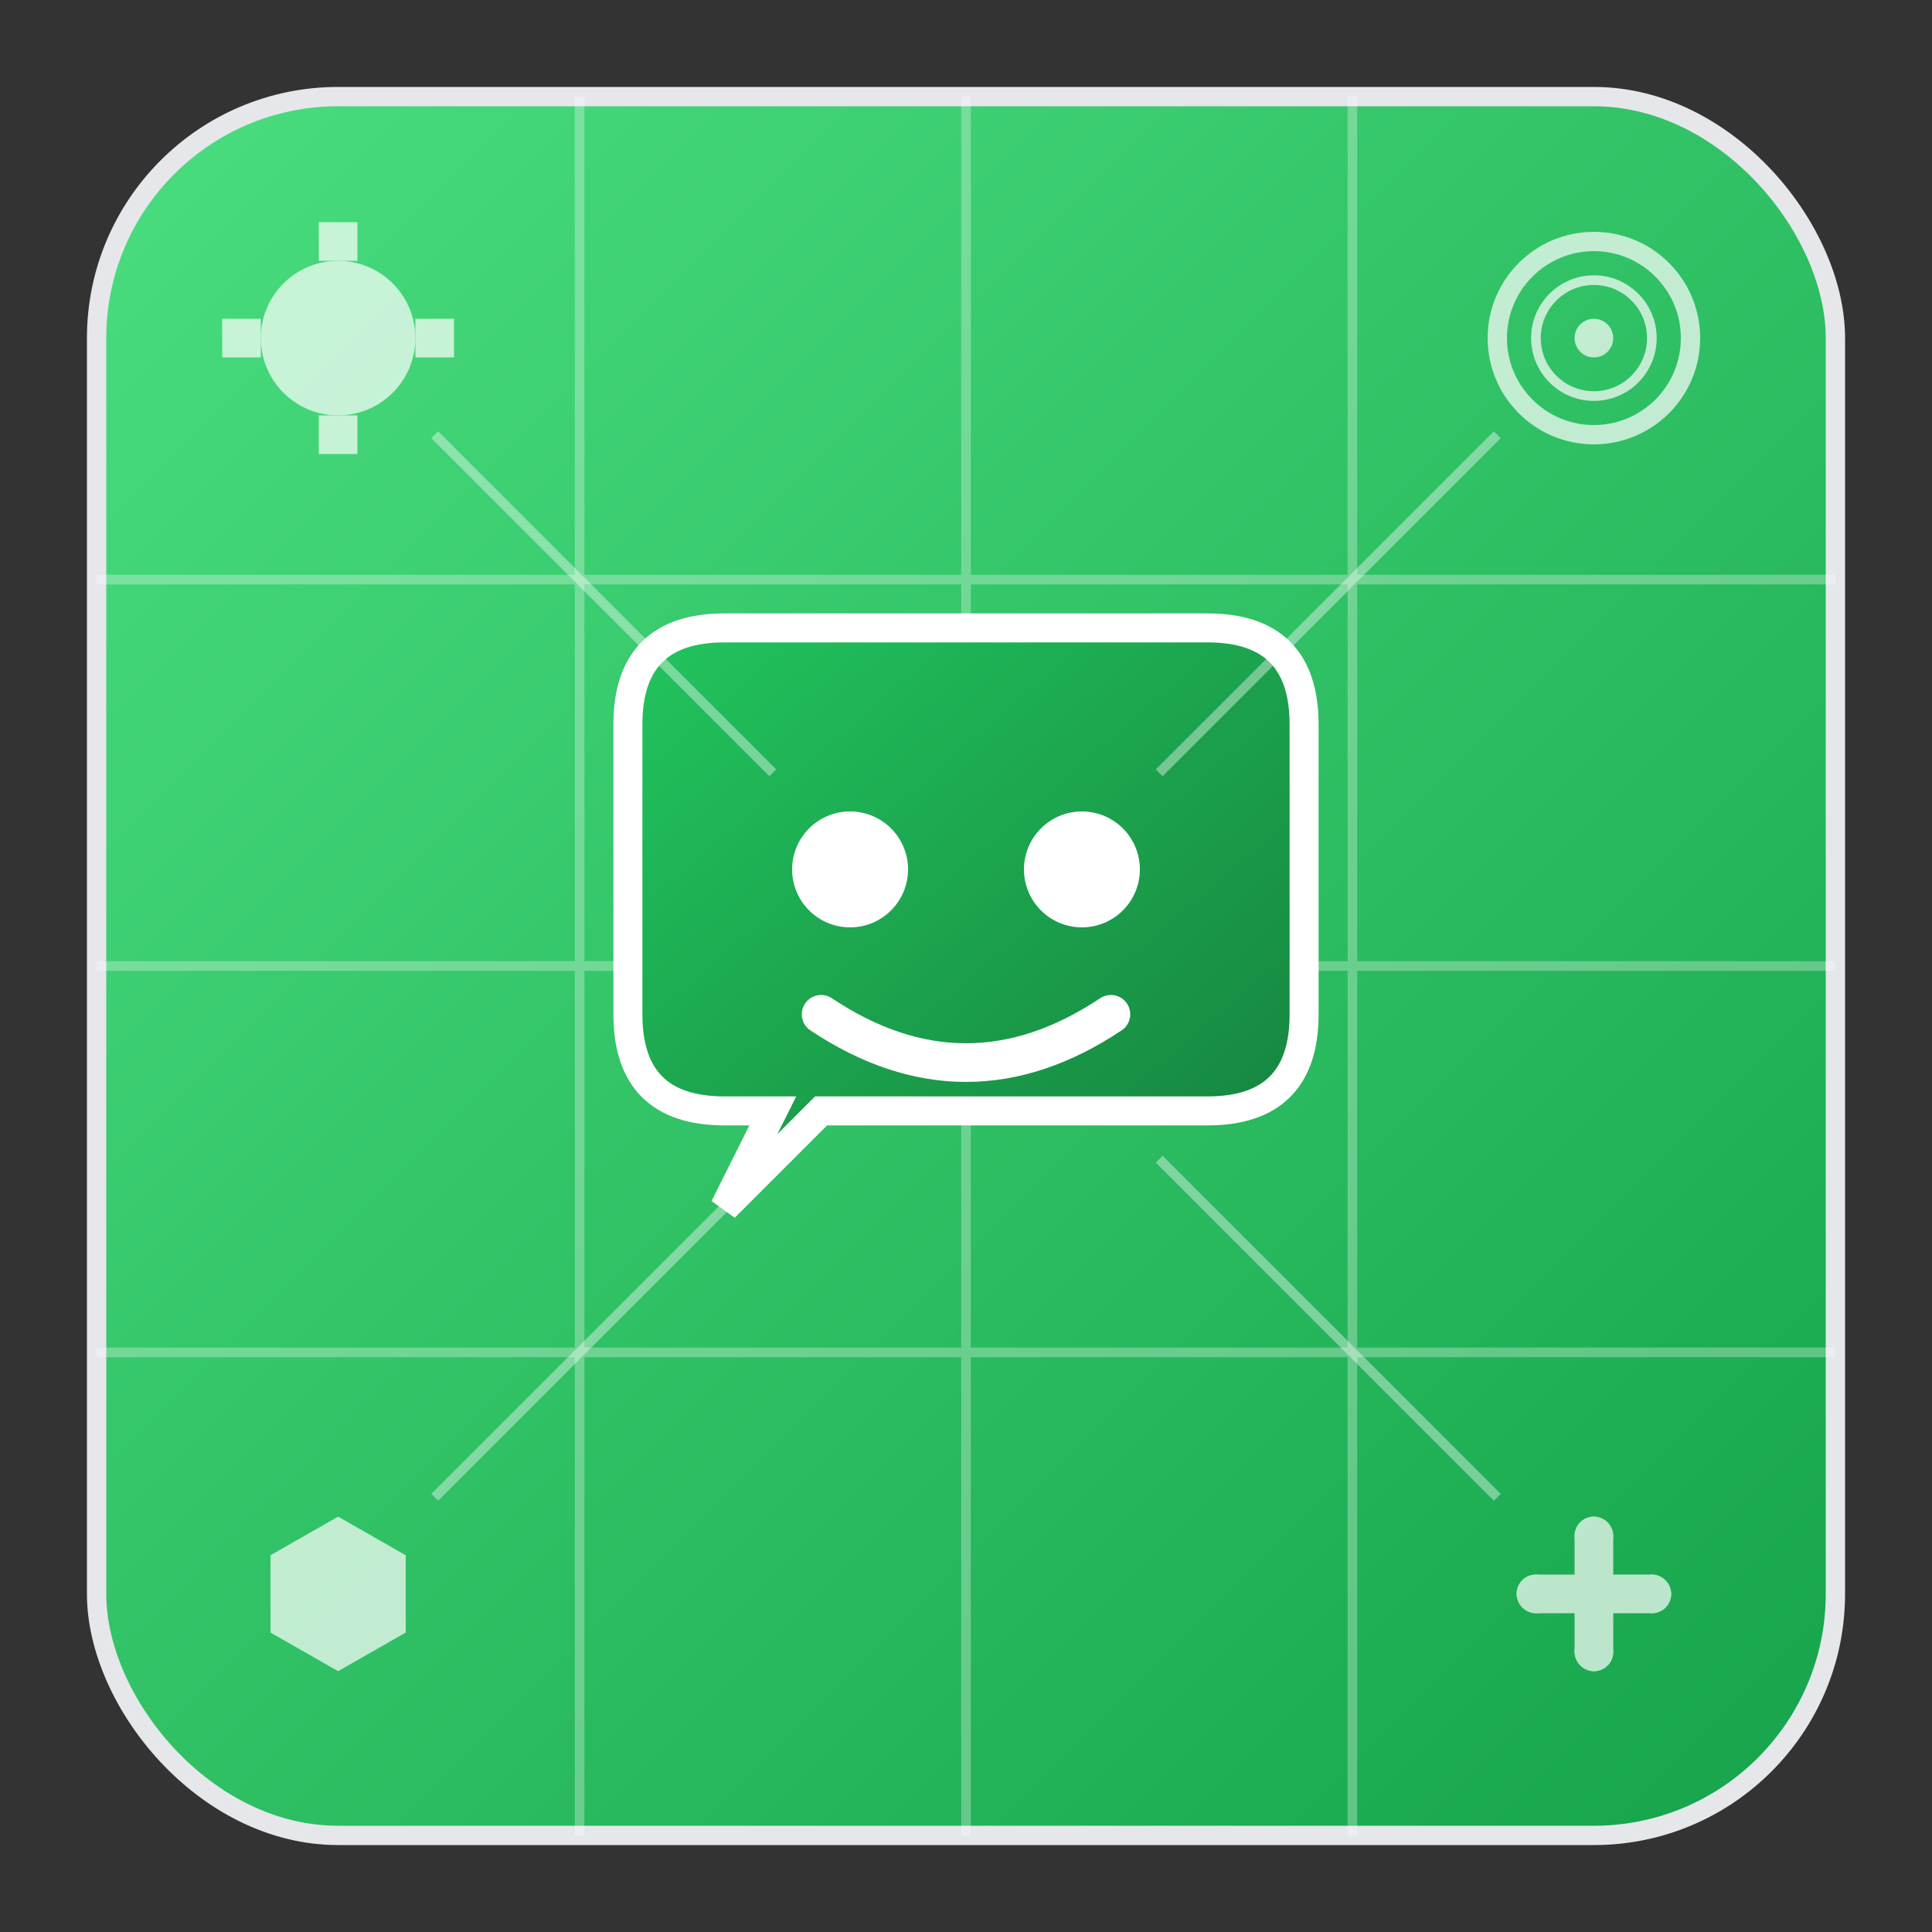 <svg width="200" height="200" viewBox="0 0 200 200" xmlns="http://www.w3.org/2000/svg">
  <rect x="0" y="0" width="200" height="200" fill="#333333" stroke="none"/>
  <!-- Background with rounded corners -->
  <defs>
    <linearGradient id="bgGradient" x1="0%" y1="0%" x2="100%" y2="100%">
      <stop offset="0%" style="stop-color:#4ade80;stop-opacity:1" />
      <stop offset="100%" style="stop-color:#16a34a;stop-opacity:1" />
    </linearGradient>
    <linearGradient id="circleGradient" x1="0%" y1="0%" x2="100%" y2="100%">
      <stop offset="0%" style="stop-color:#22c55e;stop-opacity:1" />
      <stop offset="100%" style="stop-color:#15803d;stop-opacity:1" />
    </linearGradient>
  </defs>
  
  <!-- Main background -->
  <rect x="10" y="10" width="180" height="180" rx="25" ry="25" fill="url(#bgGradient)" stroke="#e5e7eb" stroke-width="2"/>
  
  <!-- Grid lines -->
  <g stroke="#ffffff" stroke-width="1" opacity="0.3">
    <line x1="10" y1="60" x2="190" y2="60"/>
    <line x1="10" y1="100" x2="190" y2="100"/>
    <line x1="10" y1="140" x2="190" y2="140"/>
    <line x1="60" y1="10" x2="60" y2="190"/>
    <line x1="100" y1="10" x2="100" y2="190"/>
    <line x1="140" y1="10" x2="140" y2="190"/>
  </g>
  
  <!-- Tech icons around -->
  <!-- Settings gear top left -->
  <g transform="translate(35,35)" fill="white" opacity="0.7">
    <circle cx="0" cy="0" r="8"/>
    <circle cx="0" cy="0" r="4" fill="none" stroke="white" stroke-width="2"/>
    <rect x="-2" y="-12" width="4" height="4"/>
    <rect x="-2" y="8" width="4" height="4"/>
    <rect x="-12" y="-2" width="4" height="4"/>
    <rect x="8" y="-2" width="4" height="4"/>
  </g>
  
  <!-- Circular tech icon top right -->
  <g transform="translate(165,35)" fill="white" opacity="0.7">
    <circle cx="0" cy="0" r="10" fill="none" stroke="white" stroke-width="2"/>
    <circle cx="0" cy="0" r="6" fill="none" stroke="white" stroke-width="1"/>
    <circle cx="0" cy="0" r="2"/>
  </g>
  
  <!-- Hexagon bottom left -->
  <g transform="translate(35,165)" fill="white" opacity="0.7">
    <polygon points="0,-8 7,-4 7,4 0,8 -7,4 -7,-4"/>
    <circle cx="0" cy="0" r="3"/>
  </g>
  
  <!-- Circuit pattern bottom right -->
  <g transform="translate(165,165)" fill="white" opacity="0.7">
    <rect x="-8" y="-2" width="16" height="4" rx="2"/>
    <rect x="-2" y="-8" width="4" height="16" rx="2"/>
    <circle cx="-6" cy="0" r="2"/>
    <circle cx="6" cy="0" r="2"/>
    <circle cx="0" cy="-6" r="2"/>
    <circle cx="0" cy="6" r="2"/>
  </g>
  
  <!-- Main chat bubble -->
  <g transform="translate(100,100)">
    <!-- Chat bubble background -->
    <path d="M -35 -25 Q -35 -35 -25 -35 L 25 -35 Q 35 -35 35 -25 L 35 5 Q 35 15 25 15 L -15 15 L -25 25 L -20 15 L -25 15 Q -35 15 -35 5 Z" 
          fill="url(#circleGradient)" stroke="white" stroke-width="3"/>
    
    <!-- Smiley face -->
    <!-- Eyes -->
    <circle cx="-12" cy="-10" r="6" fill="white"/>
    <circle cx="12" cy="-10" r="6" fill="white"/>
    
    <!-- Smile -->
    <path d="M -15 5 Q 0 15 15 5" stroke="white" stroke-width="4" fill="none" stroke-linecap="round"/>
  </g>
  
  <!-- Connection lines -->
  <g stroke="white" stroke-width="1" opacity="0.4">
    <line x1="45" y1="45" x2="80" y2="80"/>
    <line x1="155" y1="45" x2="120" y2="80"/>
    <line x1="45" y1="155" x2="80" y2="120"/>
    <line x1="155" y1="155" x2="120" y2="120"/>
  </g>
</svg>